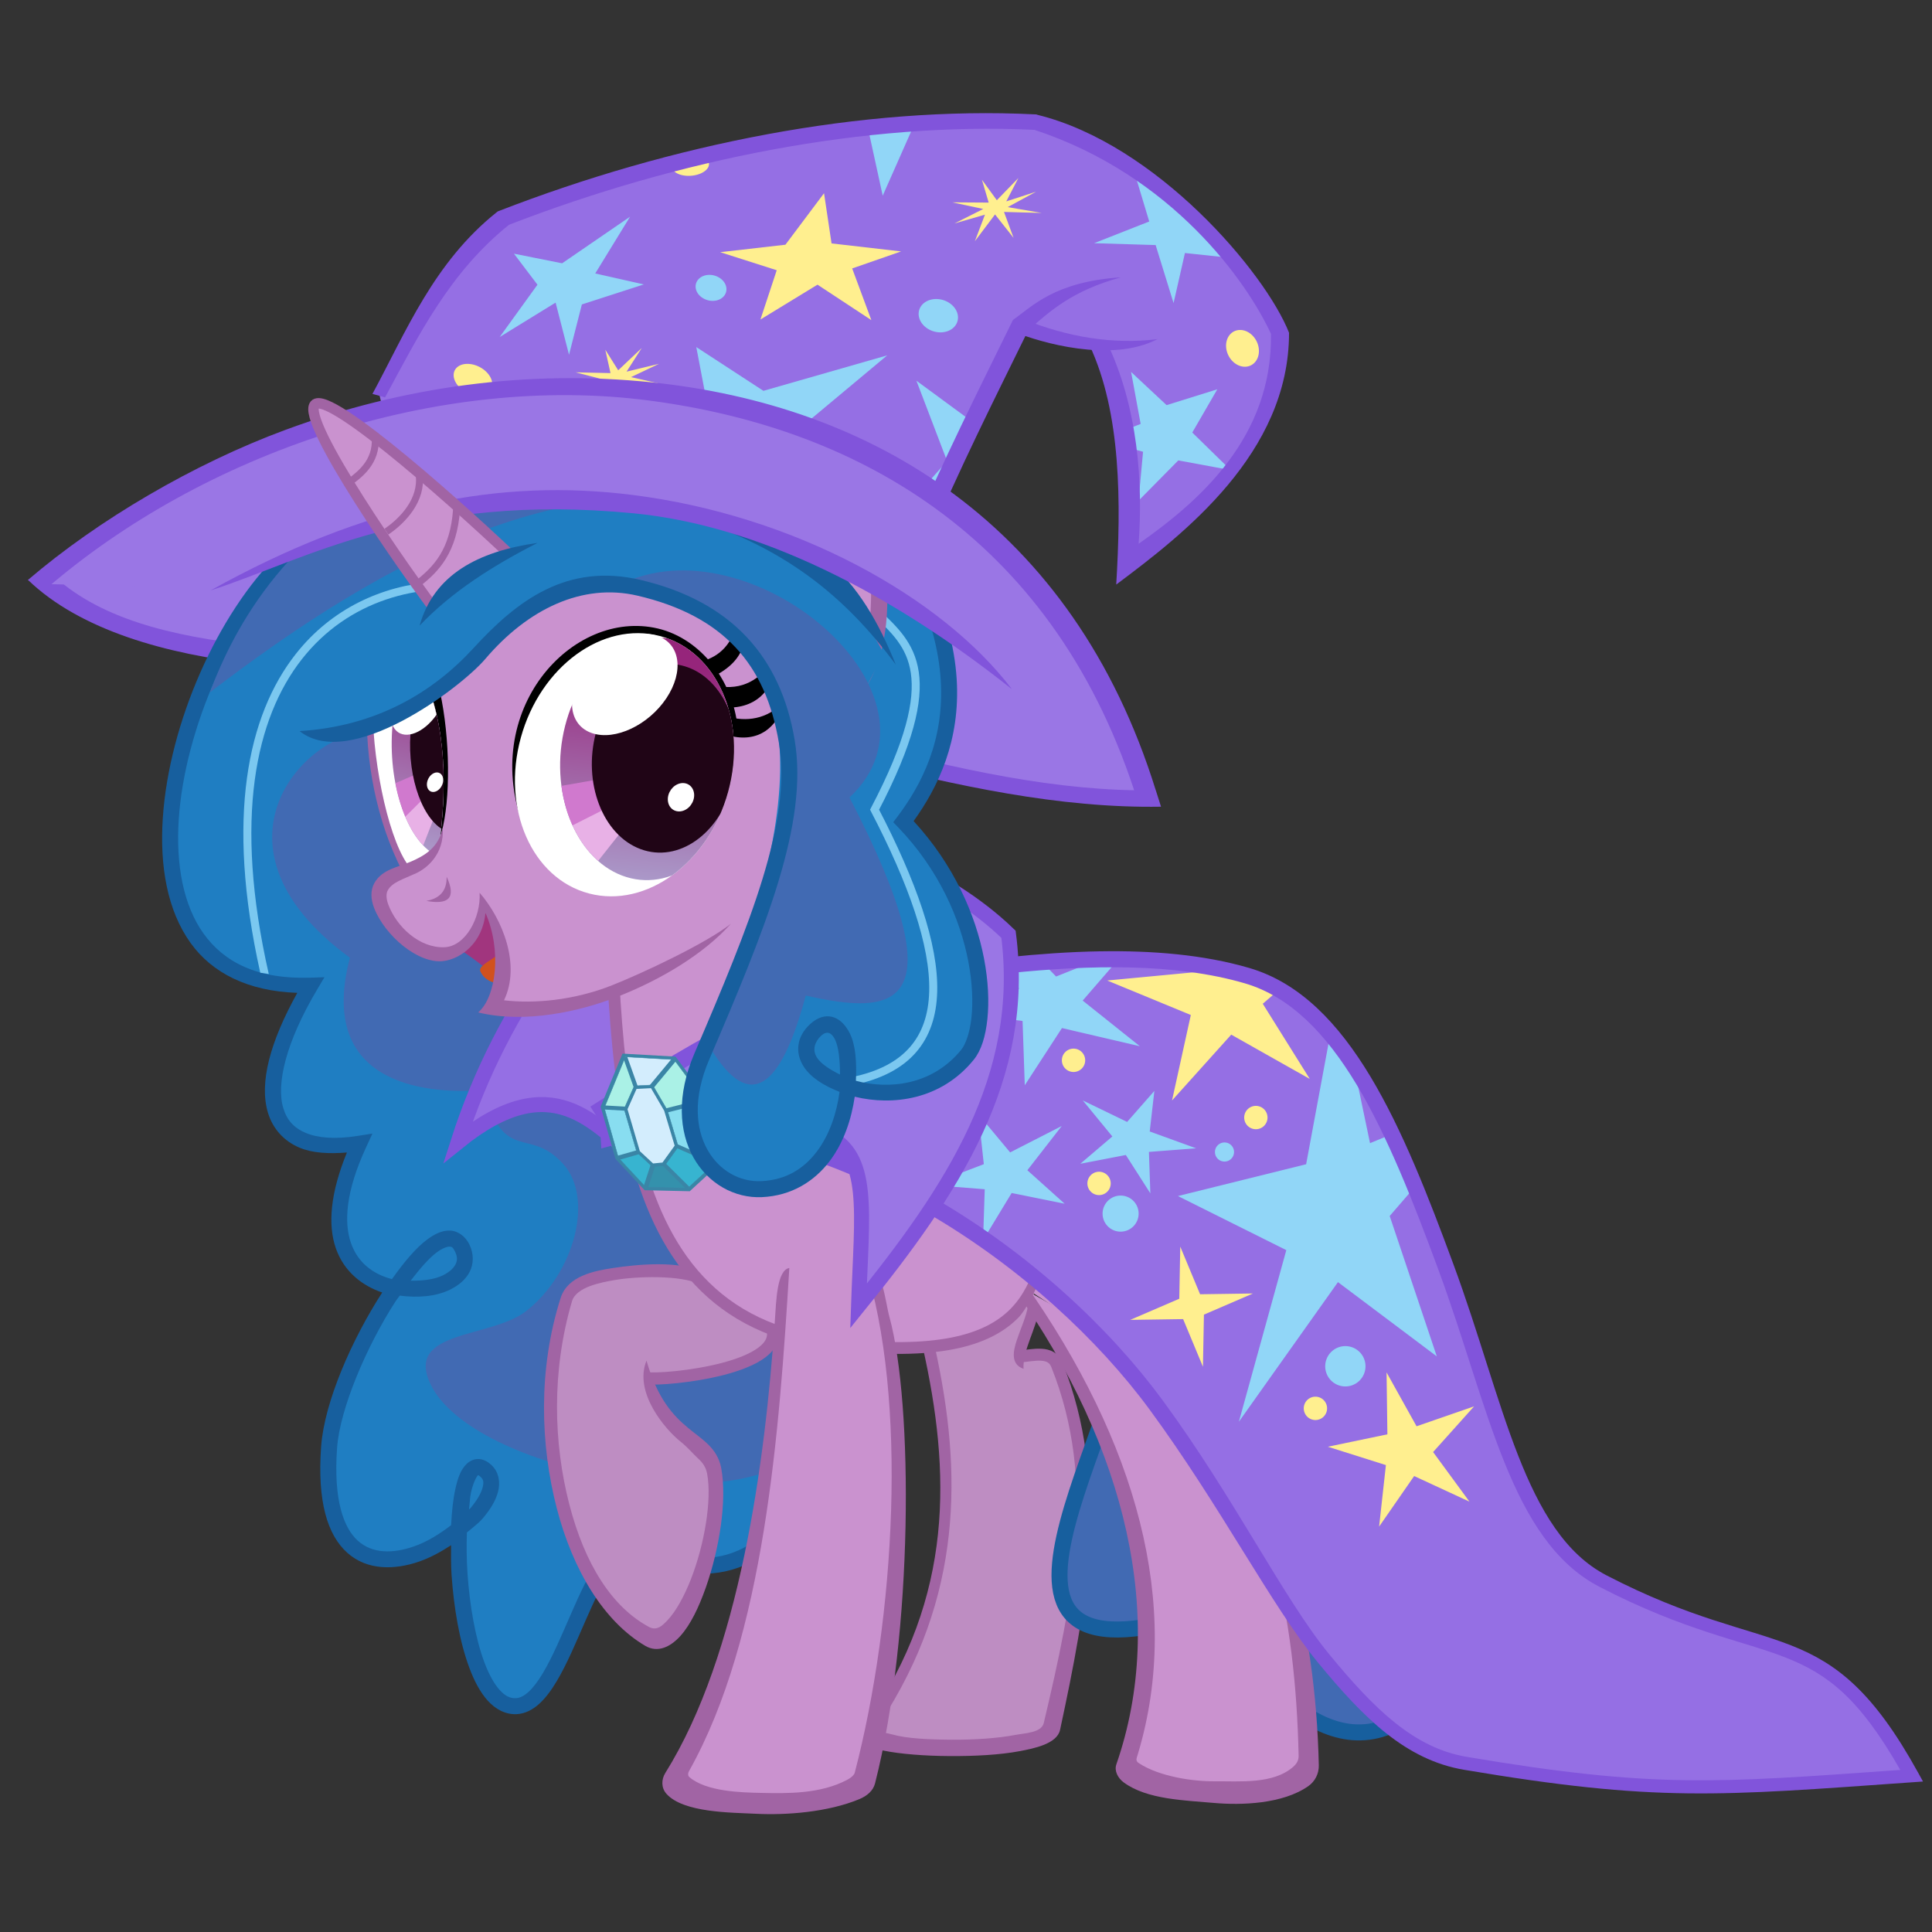 <svg width="211.67mm" height="211.67mm" version="1.1" viewBox="0 0 211.67 211.67" xml:space="preserve" xmlns="http://www.w3.org/2000/svg" xmlns:xlink="http://www.w3.org/1999/xlink"><rect x="0" y="0" width="211.67" height="211.67" fill="#333333" stroke="none"/><defs><linearGradient id="linearGradient21900"><stop style="stop-color:#96257b" offset="0"/><stop style="stop-color:#ab9ccb" offset="1"/></linearGradient><clipPath id="clipPath6247-9-8-4-2"><path d="m70.793 189.78c6.494 107.46 77.801 193.45 159.27 192.06 81.469-1.387 142.25-89.624 135.76-197.08-6.494-107.46-77.802-193.45-159.27-192.06-81.469 1.387-142.25 89.624-135.76 197.08z" style="fill:#fff"/></clipPath><clipPath id="clipPath1410"><path d="m-185.06-76.37c3.281-0.752 5.884-2.859 8.572-4.794 2.048-15.503 2.335-34.415-4.521-49.927-4.84-10.95-13.167-6.466-13.299 7.59-0.459 15.684 3.747 38.612 9.248 47.131z" style="fill:#fff"/></clipPath><linearGradient id="linearGradient507" x1="592.65" x2="553.19" y1="35.133" y2="390.64" gradientTransform="matrix(1.003 -.076 -.029 .889 -385.85 45.317)" gradientUnits="userSpaceOnUse" xlink:href="#linearGradient21900"/><linearGradient id="linearGradient21902" x1="212.95" x2="144.77" y1="52.373" y2="349.51" gradientUnits="userSpaceOnUse" xlink:href="#linearGradient21900"/></defs><g transform="matrix(.663 0 0 .663 156.53 -165.37)"><g transform="matrix(-.355 .136 .136 .355 320.79 253.34)"><path d="m1022.1-32.281 16.428-46.071 22.857-21.786 32.143-52.5 36.786-37.5 40-32.857 28.929-14.643 51.786-18.571 56.072-8.929 70.714-12.5 58.929-13.929-16.071 25.714-33.571 25-52.143 26.786-75 34.286-50.714 29.286-67.143 48.571-52.143 37.143z" style="fill:#9a76e5"/><path d="m1432.8-293.25c-12.045 25.755-38.634 44.315-71.875 61.375s-72.863 32.539-110 52.875c-84.24 46.13-152.35 116.5-232.95 145.87l0.435 7.469c83.081-30.27 153.56-100.97 236.36-146.31 36.532-20.005 76.03-35.443 109.81-52.781 33.783-17.338 65.15-40.657 78.468-69.134z" style="color:#000000;fill:#8154db;text-decoration-line:none;text-indent:0;text-transform:none"/></g><path d="m-101.47 320.85c-13.966-12.941-58.391-7.707-87.655 21.05-19.525 19.187-31.899 71.534 4.276 70.409-10.449 17.592-7.462 28.586 8.058 26.131-13.985 30.194 21.826 27.06 17.077 17.222-4.049-8.386-20.992 19.04-21.998 32.903-2.577 35.498 32.555 10.223 25.965 3.964-7.151-6.792-6.253 39.347 4.951 38.838 8.388-0.381 12.019-30.011 20.61-25.841 55.18 26.784 38.914-158.18 38.914-158.18" style="-inkscape-stroke:none;color:#000000;fill:#1f7ec2;stroke-dashoffset:2.5;stroke-miterlimit:20;stroke-width:2.646"/><path d="m-127.68 312.9c-3.874 0.194-7.948 0.709-12.137 1.543-16.754 3.334-35.392 11.931-50.234 26.516-10.092 9.917-18.103 27.945-19.141 43.678-0.519 7.866 0.715 15.211 4.594 20.617 3.556 4.958 9.478 7.975 17.635 8.24-4.496 8.086-6.326 14.855-4.861 19.779 0.79 2.654 2.629 4.722 5.25 5.816 2.103 0.878 4.792 1.031 7.809 0.787-2.753 6.714-3.173 11.955-1.836 15.812 1.35 3.895 4.381 6.212 7.67 7.324-0.01 0.016-0.021 0.027-0.031 0.043-4.965 7.692-9.529 18.013-10.066 25.416-0.659 9.08 1.046 14.624 4.334 17.559 3.288 2.935 7.827 2.851 11.908 1.428 1.842-0.643 3.593-1.614 5.232-2.684 3e-3 1.62-0.036 3.201 0.082 4.91 0.372 5.403 1.313 10.995 2.934 15.338 0.81 2.171 1.783 4.04 3.039 5.432 1.256 1.392 2.912 2.321 4.766 2.236 1.435-0.065 2.706-0.76 3.773-1.734 1.067-0.974 1.987-2.245 2.853-3.693 1.732-2.897 3.245-6.539 4.754-9.992s3.032-6.723 4.555-8.715c0.761-0.996 1.512-1.645 2.139-1.92s1.118-0.297 1.898 0.082c7.155 3.473 13.474 3.573 18.697 0.879 5.223-2.694 9.253-7.992 12.441-14.934 6.376-13.883 9.488-34.576 10.908-56.096 2.841-43.039-1.238-89.338-1.238-89.338l-2.637 0.232s4.056 46.184 1.234 88.932c-1.411 21.374-4.579 41.9-10.672 55.166-3.046 6.633-6.801 11.391-11.25 13.686-4.449 2.295-9.69 2.315-16.33-0.908-1.367-0.664-2.869-0.671-4.117-0.123-1.249 0.548-2.258 1.535-3.176 2.736-1.836 2.403-3.356 5.781-4.877 9.262-1.521 3.48-3.026 7.058-4.602 9.693-0.788 1.318-1.595 2.393-2.365 3.096-0.77 0.703-1.449 1.017-2.111 1.047-0.947 0.043-1.77-0.36-2.68-1.367-0.909-1.007-1.788-2.606-2.525-4.582-1.475-3.953-2.414-9.377-2.773-14.596-0.164-2.382-0.174-4.687-0.105-6.834 0.874-0.753 1.863-1.457 2.557-2.26 1.25-1.448 2.181-2.935 2.586-4.455s0.161-3.245-1.037-4.383c-0.58-0.551-1.246-0.962-2.037-1.035-0.791-0.073-1.574 0.285-2.09 0.779-1.032 0.988-1.496 2.409-1.895 4.203-0.369 1.664-0.578 3.727-0.691 5.938-1.864 1.436-3.922 2.74-6.111 3.504-3.556 1.24-6.906 1.21-9.275-0.904-2.369-2.115-4.086-6.723-3.457-15.393 0.469-6.459 4.88-16.784 9.65-24.174 0.234-0.363 0.467-0.616 0.703-0.965 2.983 0.393 5.968 0.16 8.273-0.965 1.415-0.69 2.611-1.654 3.285-2.967 0.674-1.313 0.698-2.969-0.043-4.504-0.646-1.338-1.881-2.268-3.217-2.309-1.336-0.04-2.55 0.576-3.764 1.475-1.896 1.403-3.863 3.794-5.818 6.537-0.017-5e-3 -0.035 7e-4 -0.053-4e-3 -2.986-0.795-5.567-2.615-6.729-5.967-1.162-3.352-0.896-8.461 2.514-15.822l1.041-2.25-2.449 0.387c-3.723 0.589-6.581 0.338-8.559-0.488s-3.143-2.144-3.734-4.131c-1.182-3.973 0.446-10.885 5.58-19.529l1.23-2.074-2.41 0.076c-8.727 0.271-14.193-2.586-17.559-7.277s-4.599-11.424-4.106-18.902c0.987-14.957 8.924-32.695 18.357-41.965 14.422-14.172 32.628-22.57 48.895-25.807 16.267-3.237 30.529-1.151 36.934 4.783l1.799-1.939c-5.671-5.255-15.489-7.564-27.111-6.982zm-34.139 142.53c0.37 0.011 0.55 0.056 0.916 0.814 0.446 0.924 0.391 1.521 0.07 2.144-0.32 0.623-1.036 1.282-2.092 1.797-1.383 0.675-3.311 0.904-5.307 0.871 1.548-2.011 3.054-3.747 4.301-4.67 0.96-0.71 1.742-0.968 2.111-0.957zm4.705 37.746c-0.024-2e-3 0.143 0.022 0.457 0.32 0.45 0.427 0.548 0.862 0.303 1.783-0.245 0.921-0.957 2.159-2.033 3.406-0.053 0.061-0.148 0.116-0.203 0.178 0.11-0.919 0.154-2.034 0.316-2.766 0.348-1.568 0.899-2.632 1.143-2.865 0.122-0.116 0.042-0.054 0.018-0.057z" style="-inkscape-stroke:none;color:#000000;fill:#175f9e;stroke-dashoffset:2.5;stroke-miterlimit:20"/><path d="m-173.34 370.36c-10.838-1.761-31.167 18.138-4.934 37.332-5.776 21.976 14.357 22.482 22.037 21.873 3.536 12.426 7.591 5.857 13.276 12.285 5.062 5.724 1.738 18.01-6.156 24.207-5.855 4.597-20.196 3.079-15.808 12.156 7.006 14.492 51.576 22.57 61.314 10.555l-2.631-111.01z" style="fill:#416ab3"/><path d="m-130.58 441c-7.236-5.628-14.092-15.579-29.811-2.874 7.46-23.347 21.694-40.519 33.309-49.034l18.925-0.315c-13.126 14.325-19.571 32.294-22.424 52.223z" style="fill:#956fe4;stroke-width:2.482;stroke:#8154db"/><path d="m-67.668 473.59c2.398-0.201 5.245-1.055 6.222 1.377 7.771 19.346 3.871 39.755-0.442 60.118-1.063 5.017-34.55 4.332-31.586 0.274 15.521-21.244 15.467-42.855 10.824-63.579l18.267-12.342" style="-inkscape-stroke:none;color:#000000;fill:#be8dc2;stroke-width:1.978"/><path d="m-64.938 458.62-18.824 12.719 0.146 0.66c4.61 20.583 5.211 41.199-9.263 62.052-2.485 3.581-0.715 3.945 2.741 4.653 2.85 0.583 6.826 0.886 10.939 0.912 4.113 0.026 8.352-0.188 11.682-0.826 2.274-0.436 6.101-1.192 6.596-3.498 4.37-20.365 8.296-41.018 0.393-60.693-0.314-0.781-0.84-1.388-1.465-1.754-0.625-0.366-1.31-0.501-1.975-0.539-1.33-0.077-2.668 0.207-3.783 0.301l0.164 1.971c1.283-0.108 2.569-0.351 3.506-0.297 0.469 0.027 0.829 0.12 1.088 0.271 0.258 0.151 0.454 0.35 0.629 0.785 7.638 19.016 3.522 38.631-1.248 58.818-0.384 1.624-3.146 1.669-4.665 1.961-2.932 0.564-6.801 0.82-10.547 0.795-3.746-0.025-7.425-0.182-9.834-0.871-1.939-0.555-3.195-0.121-2.075-1.819 13.807-20.937 13.632-41.64 9.177-61.985l17.725-11.977z" style="-inkscape-stroke:none;color:#000000;fill:#a164a4"/><path d="m-66.224 465.24 1.929 0.189c-0.599 3.796-2.82 7.073-2.662 10.197-2.172-0.76-1.71-2.94-1.113-4.732 0.678-2.033 1.569-3.904 1.845-5.654z" style="color:#000000;fill:#a164a4;text-decoration-line:none;text-indent:0;text-transform:none"/><g transform="matrix(1 0 0 1.033 0 -13.833)"><path d="m-122.5 458.73c-6.259-1.366-18.676-0.433-20.007 4.019-6.845 22.893 0.587 47.089 13.513 54.535 6.258 3.605 12.962-17.762 11.126-27.403-1.055-5.536-8.394-4.138-11.182-14.626 6.181 0.464 20.75-2.63 21.018-8.03z" style="fill:#be8dc2"/><path d="m-108.68 466.94c3.077 6.844-17.588 8.793-20.517 8.38" style="fill:none;stroke-width:1.946;stroke:#a164a4"/><path d="m-134.84 457.7c4.01-0.589 11.122-1.264 14.816 0.692l-0.415 1.905c-3.097-1.485-10.396-1.306-14.121-0.671-2.167 0.369-6.315 1.082-7.017 3.396-3.413 11.25-3.026 22.754-0.456 32.418 2.571 9.664 7.087 16.509 13.198 19.678 1.331 0.691 2.288-0.303 3.072-1.107 1.352-1.388 2.722-3.767 3.842-6.538 2.24-5.542 3.485-12.709 2.684-16.847-0.209-1.081-0.714-1.769-1.526-2.488-0.811-0.719-1.658-1.74-2.904-2.698-2.413-1.856-7.757-7.807-5.594-12.929 1.832 6.164 4.455 8.814 6.856 10.747 1.2 0.967 2.369 1.738 3.367 2.693 0.999 0.956 1.819 2.147 2.124 3.746 0.984 5.164-0.291 12.946-2.572 19.185-1.141 3.119-2.499 5.856-4.15 7.642-1.646 1.78-3.761 2.791-5.847 1.6-6.803-3.885-11.959-12.048-14.625-22.067-2.665-10.019-3.131-22.059 0.663-33.589 1.155-3.51 5.564-4.321 8.601-4.767z" style="color:#000000;fill:#a164a4;text-decoration-line:none;text-indent:0;text-transform:none"/></g><path d="m-49.074 464.22c0.322 20.2-34.459 67.339 13.257 51.167 10.722 16.966 25.02 29.906 38.84 10.931l-17.211-69.54z" style="fill:#416ab3;stroke-dashoffset:2.5;stroke-miterlimit:20;stroke-width:2.646;stroke:#175f9e"/><path d="m-44.551 475.08c2.315-0.547 6.053 0.04 6.704 1.099 12.358 20.114 18.179 41.325 18.711 64.923 0.192 8.522-33.351 5.374-31.563 0.239 8.529-24.487 1.617-53.07-16.81-79.247" style="fill:#ca92cf"/><path d="m-66.726 461.53c18.341 26.055 26.08 53.077 18.673 77.727-0.244 0.811-0.451 1.13 0.168 1.536 3.436 2.252 9.05 3.023 12.473 2.99 4.19-0.039 9.671 0.525 12.999-2.373 0.672-0.585 0.931-1.15 0.915-1.875-0.512-23.442-4.966-43.109-17.165-62.834-0.901-1.456-4.114-0.954-5.638-0.634l-0.498-1.959c2.227-0.257 6.398-0.662 7.769 1.561 12.487 20.25 18.333 41.7 18.868 65.455 0.032 1.405-0.628 2.682-1.731 3.457-4.227 2.968-11.068 3.185-15.628 2.776-4.722-0.424-11.034-0.543-14.882-3.389-0.963-0.712-1.59-1.907-1.213-2.99 8.377-24.11 1.62-52.319-16.67-78.302l1.562-1.147z" style="color:#000000;fill:#a164a4;text-decoration-line:none;text-indent:0;text-transform:none"/><path d="m-136.05 380.7c2.346 40.121-1.991 86.283 37.93 90.822 33.507 3.81 33.497-9.682 36.314-23.073l-33.689-22.523-1.657-17.831z" style="fill:#ca92cf"/><path d="m-95.74 426.78c12.42-0.595 22.422-19.807 44.779-1.915 8.212 6.572 11.718 30.469 6.619 47.165-0.7 2.291-0.104 3.511 0.529 5.267l-21.813-14.368z" style="fill:#ca92cf"/><path d="m-50.364 424.07c4.52 3.578 7.436 11.408 8.703 20.436 1.267 9.027 0.863 19.303-1.75 27.857-0.625 2.045-0.217 4.033 0.435 5.841-2.726-0.573-2.789-4.882-2.298-6.506 2.465-8.149 2.276-18.046 1.049-26.784-1.227-8.738-4.257-16.162-7.968-19.132-10.99-8.795-17.907-8.509-24.545-5.949-6.637 2.56-12.275 7.63-18.957 7.95l-0.091-2.006c5.738-0.275 11.322-5.079 18.369-7.83 11.718-4.574 20.695 1.09 27.052 6.122z" style="color:#000000;fill:#a164a4;text-decoration-line:none;text-indent:0;text-transform:none"/><path d="m-135.08 380.65c1.176 20.117 0.696 41.658 4.846 58.58 2.075 8.461 5.294 15.742 10.381 21.167 5.087 5.426 12.047 9.049 21.841 10.163 16.626 1.89 24.63-0.538 28.867-4.805 4.237-4.268 5.21-10.906 6.387-17.503 2.242 6.293-2.989 16.813-5.008 18.876-4.804 4.907-13.587 7.287-30.469 5.368-10.166-1.156-17.637-5.006-23.038-10.766-5.401-5.76-8.728-13.377-10.852-22.039-4.249-17.324-3.732-38.926-4.902-58.93z" style="color:#000000;fill:#a164a4;text-decoration-line:none;text-indent:0;text-transform:none"/><path d="m-165.07 403.29c4.763 2.632 12.662 7.907 14.76 12.088l7.729-16.281-13.609-6.537z" style="fill:#a1357e"/><path d="m-152.2 405.22c0 1.901-5.059 3.447-4.523 4.687 0.947 2.188 3.568 2.371 6.825 2.138-0.767-2.275 3.295-5.033-2.302-6.825z" style="fill:#d1511d"/><path d="m-120.76 329.12-50.498 20.378c-4.17 10.522-5.488 27.458 3.147 43.414-2.104 0.892-4.129 1.539-5.096 3.245-1.957 3.451 4.739 11.421 10.632 10.843 2.397-0.235 6.505-3.293 6.567-6.959 3.566 4.432 4.041 13.424 0.929 16.055 10.71 2.643 30.538-4.335 38.854-13.679l12.613-4.419 8.27-40.508z" style="fill:#ca92cf"/><path d="m-165.93 341.88c-10.666 11.71-10.917 34.941-2.839 50.855" style="fill:none;stroke-width:2.103;stroke:#a164a4"/><path d="m-172.93 363.76c-3.583 2.646-5.899 1.324-7.79-1.193 3.789 1.639 5.449 0.584 7.121-0.455z"/><path d="m-163.78 388.81-8.825-25.319-2.572-0.243c0.172-3.334-0.039-7.969 3.569-9.501 9.147-3.884 11.645 26.791 7.829 35.062z"/><path d="m-173.46 361.51c-4.019 1.579-6.024-0.336-7.38-3.291 3.383 2.626 5.211 2.06 7.048 1.512z"/><path d="m-172.94 359.35c-4.222 0.574-5.865-1.775-6.692-4.984 2.876 3.374 4.77 3.261 6.67 3.168z"/><g transform="matrix(.613 0 0 .579 -55.379 436.37)" clip-path="url(#clipPath1410)"><path d="m-185.06-76.37c3.281-0.752 5.884-2.859 8.572-4.794 2.048-15.503 2.335-34.415-4.521-49.927-4.84-10.95-13.167-6.466-13.299 7.59-0.459 15.684 3.747 38.612 9.248 47.131z" style="fill:#fff"/><g transform="matrix(-.125 -.039 -.015 .178 -147.99 -132.74)"><path d="m308.38 170.72c-3.011 91.767-56.937 170.07-120.45 174.89-63.509 4.821-112.55-65.663-109.54-157.43 3.011-91.767 56.937-170.07 120.45-174.89 63.509-4.821 112.55 65.663 109.54 157.43z" style="fill:url(#linearGradient507)"/><path d="m191.31 211.18 78.008 81.652c-13.56 19.089-29.88 34.022-47.842 43.1-10.599-29.555-36.423-101.12-39.504-105.06z" style="fill:#e8b1e6"/><path d="m197.04 198.35 94.616 53.177c-7.178 17.908-16.387 34.09-27.116 47.779l-82.008-86.493z" style="fill:#d079ce"/><path d="m269.23 167.43c-1.885 71.595-44.038 132.38-94.151 135.76-50.113 3.384-89.21-51.913-87.325-123.51 1.885-71.596 44.038-132.38 94.151-135.76 50.113-3.384 89.21 51.913 87.325 123.51z" style="fill:#200516"/><path d="m296.56 91.255c-23.116-33.421-59.341-52.681-80.91-43.018-21.569 9.663-20.314 44.589 2.802 78.01 23.116 33.421 59.341 52.681 80.91 43.018 21.569-9.663 20.314-44.589-2.802-78.01z" style="fill:#fff"/><path d="m215.93 220.27c-8.331-6.609-18.426-6.847-22.548-0.532-4.122 6.315-0.71 16.792 7.621 23.4 8.331 6.609 18.426 6.846 22.548 0.532 4.122-6.315 0.71-16.792-7.621-23.4z" style="fill:#fff"/></g></g><path d="m-162.93 386.21c-0.696 3.365-3.101 4.65-5.245 5.59-2.144 0.94-4.756 1.258-6.046 3.535-0.702 1.238-0.594 2.721-0.06 4.108 1.785 4.636 7.34 9.306 11.456 8.798 2.857-0.352 6.502-2.958 6.949-7.97 2.744 6.215 1.764 13.937-1.199 16.46 7.752 1.886 16.789-0.168 22.877-2.539 7.512-2.926 14.546-7.247 18.878-12.114-4.05 3.232-14.683 8.203-19.58 10.146-6.43 2.552-12.994 3.082-17.906 2.5 2.806-5.844-0.231-13.405-4.035-17.772 0.246 4.099-2.342 8.887-5.83 9.007-4.13 0.142-7.892-3.399-9.258-7.059-0.39-1.046-0.358-1.867-0.082-2.355 0.753-1.327 2.389-1.764 4.684-2.817 1.696-0.779 4.678-3.096 4.398-7.517z" style="color:#000000;fill:#a164a4;text-decoration-line:none;text-indent:0;text-transform:none"/><path d="m-165.64 398.3c2.116-0.387 3.397-1.563 3.354-3.992 1.683 3.612 0.199 4.645-3.354 3.992z" style="fill:#a164a4"/><g transform="matrix(.184 .035 -.026 .176 -1901.1 -1477.2)"><path d="m10715 8457.9c-55.409-100.14 13.271-209.94 90.845-206.27 38.991 1.843 74.356 35.556 83.461 81.4z"/><path d="m10882 8337.1c26.344 1.686 41.298-15.689 44.254-41.919-11.104 18.058-27.204 25.83-46.061 25.028z"/><path d="m10878 8311.5-9.214-17.818c21.895-1.665 35.271-16.267 43.927-38.038 4.132 29.082-8.939 50.618-34.713 55.855z"/><path d="m10861 8285.4c25.422-20.006 26.292-41.894 14.16-63.437-0.473 32.46-13.307 44.594-25.633 51.455z"/><g transform="matrix(-.638 -.035 -.035 .638 10940 8270)" clip-path="url(#clipPath6247-9-8-4-2)"><path d="m70.793 189.78c6.494 107.46 77.801 193.45 159.27 192.06 81.469-1.387 142.25-89.624 135.76-197.08-6.494-107.46-77.802-193.45-159.27-192.06-81.469 1.387-142.25 89.624-135.76 197.08z" style="fill:#fff"/><g transform="matrix(1.104 -.066 .082 1.054 -45.123 -6.853)"><path d="m308.38 170.72c-3.011 91.767-56.937 170.07-120.45 174.89-63.509 4.821-112.55-65.663-109.54-157.43 3.011-91.767 56.937-170.07 120.45-174.89 63.509-4.821 112.55 65.663 109.54 157.43z" style="fill:url(#linearGradient21902)"/><path d="m191.31 211.18 78.008 81.652c-13.56 19.089-29.88 34.022-47.842 43.1-10.599-29.555-36.423-101.12-39.504-105.06z" style="fill:#e8b1e6"/><path d="m197.04 198.35 94.616 53.177c-7.178 17.908-16.387 34.09-27.116 47.779l-82.008-86.493z" style="fill:#d079ce"/><path d="m269.23 167.43c-1.885 71.595-44.038 132.38-94.151 135.76-50.113 3.384-89.21-51.913-87.325-123.51 1.885-71.596 44.038-132.38 94.151-135.76 50.113-3.384 89.21 51.913 87.325 123.51z" style="fill:#200516"/><path d="m306.14 90.765c-11.963-42.755-46.026-76.809-76.081-76.062-30.055 0.747-44.721 36.012-32.758 78.767 11.963 42.755 46.025 76.809 76.081 76.062 30.055-0.747 44.721-36.012 32.758-78.767z" style="fill:#fff"/><path d="m153.63 202.47c-7.311-6.9-17.09-5.38-21.843 3.395-4.753 8.775-2.679 21.482 4.632 28.381 7.311 6.9 17.09 5.38 21.843-3.395 4.753-8.775 2.679-21.482-4.632-28.381z" style="fill:#fff"/></g></g></g><path d="m-106.63 459c-0.943 26.407-4.777 61.638-18.702 83.905-4.296 6.869 31.437 6.785 32.9 1.035 7.334-28.82 6.968-64.748 0.11-86.257" style="fill:#ca92cf"/><path d="m-89.108 467.08c3.924 14.335 3.943 52.185-2.384 77.045-0.313 1.228-1.324 2.076-2.588 2.603-5.223 2.177-12.116 2.671-17.047 2.425-4.246-0.212-12.03-0.171-14.831-3.294-0.88-0.982-0.87-2.366-0.186-3.462 12.25-19.611 16.504-51.285 18.094-74.71 0.228-3.355 0.346-8.373 2.393-8.729-1.651 27.132-4.092 60.885-16.564 83.123-0.232 0.413-0.196 0.8 0.047 1.009 2.833 2.43 8.678 2.542 11.865 2.611 4.414 0.095 9.761 0.182 14.189-2.15 0.864-0.455 1.208-0.934 1.261-1.136 6.653-25.486 8.853-61.882 1.603-84.363 3.118 0.833 3.374 6.203 4.148 9.029z" style="color:#000000;fill:#a164a4;text-decoration-line:none;text-indent:0;text-transform:none"/><g transform="matrix(-.124 0 0 .124 760.49 33.305)"><path d="m7212.9 3241.1c-295.37-20.509-578.68 186.26-716.6 373.96-190.45 259.2-264.42 452.81-412.4 477.75-256.01 43.134-336.26 34.757-594.63 16.497 133.73-230.66 221.43-145.55 411.37-259.36 206.58-123.78 209.93-735.97 474.35-806.84 192.2-51.514 461.91 12 583.91 20" style="-inkscape-stroke:none;color:#000000;fill:#956fe4;stroke-width:21.321"/><g transform="translate(4.7165e-5 -1.5536e-5)"><path transform="matrix(.458 .152 0 .598 3661.7 385.69)" d="m6305.8 2810.9c24.121-6.113 48.25-11.895 72.458-17.494l101.8 5.287 32.909-34.308c29.283-5.793 58.753-11.963 87.6-17.18l-12.426 52.096 222.68-8.529-233.23 82.208-6.422 144.88-108.19-99.955-226.65 98.076 166.38-143.99zm-625.46 311.61 72.158 279.47 372.96-23.949-315.28 200.69 138.02 347.31-288.29-237.83-287.65 238.6 137.1-347.68-74.357-47.051c20.278-45.782 41.46-90.55 63.793-134.01l67.78 4.17 50.822-199.01c20.209-27.888 40.565-55.588 62.93-80.716zm513.75 3.781 79.262 48.995 128.97-80.622-85.983 102.09 93.196 37.153-132.41 14.102-71.368 103.59 4.151-93.375-137.3 26.86 134.98-71.808zm511.97-77.888-15.714 115 157.22 6.23-159.92 50.376 4.696 108.92c-0.573 0.449-1.144 0.898-1.717 1.348l-81.278-81.996-154.23 63.072 108.56-102.21-100.15-73.154 150.21 20.701zm-716.03 244.65a19.988 29.56 62.22 0 1 27.759 14.242 19.988 29.56 62.22 0 1-27.759 28.322 19.988 29.56 62.22 0 1-27.768-14.233 19.988 29.56 62.22 0 1 27.768-28.332zm302.3 41.53a37.755 55.836 62.22 0 1 52.438 26.891 37.755 55.836 62.22 0 1-52.438 53.503 37.755 55.836 62.22 0 1-52.438-26.891 37.755 55.836 62.22 0 1 52.438-53.503zm-653.97 501.71a42.196 62.405 62.22 0 1 58.615 30.059 42.196 62.405 62.22 0 1-58.615 59.798 42.196 62.405 62.22 0 1-58.606-30.054 42.196 62.405 62.22 0 1 58.606-59.803z" style="fill:#91d6f7"/><path transform="matrix(.209 .058 -.057 .213 5179.7 2596.1)" d="m6133.9 369.67 12.018 32.494 548.66-96.062-441.4 336.02 247.27 467.41-455.95-287.74-395.84 384.95 159.62-513.86-125.98-58.776c50.49-47.551 105.3-90.223 166.57-125.56 89.261-51.47 185.29-97.081 285.02-138.88zm868.93 278.74a70.482 71.713 74.788 0 1 87.703 49.201 70.482 71.713 74.788 0 1-50.712 86.837 70.482 71.713 74.788 0 1-87.684-49.206 70.482 71.713 74.788 0 1 50.694-86.832zm-991.25 628.1a70.482 71.713 74.788 0 1 87.684 49.206 70.482 71.713 74.788 0 1-50.699 86.814 70.482 71.713 74.788 0 1-87.698-49.183 70.482 71.713 74.788 0 1 50.712-86.837zm1035.3 130.17a70.482 71.713 74.788 0 1 87.702 49.201 70.482 71.713 74.788 0 1-50.712 86.837 70.482 71.713 74.788 0 1-87.702-49.201 70.482 71.713 74.788 0 1 50.712-86.837zm-363.15 567.38 88.631 301.96 324.66 43.857-315.11 80.951-41.965 309.53-88.631-301.96-324.67-43.875 315.14-80.938zm-1024.7 1066.1 93.442 361.87 372.95-23.942-315.28 200.68 138.05 347.32-288.3-237.83-287.67 238.59 137.11-347.68-315.81-199.85 373.03 22.962zm460.92 26.302a70.482 71.713 74.788 0 1 87.703 49.201 70.482 71.713 74.788 0 1-50.717 86.819 70.482 71.713 74.788 0 1-87.698-49.183 70.482 71.713 74.788 0 1 50.712-86.837z" style="fill:#ffef8f"/></g><path d="m6570.7 3010.7c-68.983-1.138-137.46 4.3-198.65 22.209-67.611 19.788-118.89 73.946-161.5 144.86-42.609 70.914-77.008 159.19-110.6 250.27-67.174 182.15-94.092 357.35-204.05 414.34-112.33 58.224-184.26 69.123-245.62 93.168-61.358 24.045-110.18 62.048-169.6 169.88l-6.411 11.634 14.294 1.011c258.29 18.255 340.56 26.614 597.14-16.617 78.019-13.145 133.9-68.791 195.14-143.23 61.25-74.435 129.54-208.14 224.09-336.82 136-185.09 417.3-389.77 707.27-369.64l1.478-21.27c-300.78-20.885-586.1 187.98-725.93 378.28-95.905 130.52-161.75 265.3-222.37 338.97-60.622 73.673-113.23 124.7-183.2 136.48-250.25 42.164-331.47 34.884-577.65 17.398 55.096-96.629 97.458-128.09 153.41-150.02 58.168-22.795 133.03-34.684 247.54-94.039 118.87-61.614 147.48-240.52 214.47-422.17 33.496-90.826 67.682-178.12 108.87-246.66 41.185-68.544 88.91-117.73 149.21-135.38 93.067-27.238 207.46-24.515 313.73-13.588 106.27 10.927 204.03 29.899 266.48 33.994l1.397-21.275c-59.549-3.905-158.26-22.881-265.7-33.928-40.288-4.142-81.86-7.192-123.25-7.875z" style="-inkscape-stroke:none;color:#000000;fill:#8154db"/></g><path d="m-97.283 412.47c-14.851 5.199-25.631 11.21-38.644 19.865l0.339 5.26c15.917-4.527 31.788-2.615 36.007-0.618 7.41 3.506 5.902 12.27 5.36 28.249 15.581-19.217 27.817-37.747 24.782-61.41-10.944-10.57-26.08-15.117-37.003-20.583" style="fill:#9a76e5;stroke-width:2.482;stroke:#8154db"/><g transform="matrix(-.124 -5.9248e-6 -5.9248e-6 .124 759.46 34.44)"><path d="m6872 3037.4 2 148 249 23 15-53-116-65z" style="fill:#9a76e5"/><path d="m6857 3035.4s6.356 2.991 22.129 8.661c10.726 3.856 45.999 15.961 79.071 28.97 19.748 7.768 47.491 20.286 83.372 40.039 34.313 18.89 68.556 40.206 102.97 62.419 33.169 21.41 62.827 41.12 80.987 52.746 2.032 1.301 2.71 1.735 2.71 1.735l13.524-21.138s-0.676-0.433-2.704-1.731c-15.375-9.843-50.995-32.33-82.192-51.288-35.224-21.405-70.6-41.927-106.05-60.132-37.546-19.283-65.386-30.939-86.146-39.105-38.817-15.269-67.206-19.778-83.674-21.156-17.044-1.426-23.998-0.019-23.998-0.019z" style="fill:#8154db"/></g><g transform="matrix(-.071 .006 .021 .068 228.77 280.62)" style="stroke:#3a85a6"><path d="m5543.7 1668.6-68.69 35.355 21.213 168.7 76.772 31.315 45.457-26.264 6.061-138.39z" style="fill:#d3edfd;stroke:#3a85a6"/><path d="m5571.2 1617.9-109.31 16.438-40.688 103.56 19.281 149.28 80 54.281 95-10.688 41.406-75-2.844-122.16zm0 70.719 38.563 51.437 1.437 106.41-25 37.156-28.937-0.344-43.938-41.812-0.719-88.906 15.719-62.5z" style="fill:#950030;stroke-width:15;stroke:#3a85a6"/><path d="m5461.9 1634.3-40.714 103.57 91.428 14.643 15.714-62.5z" style="fill:#aaf1e6;stroke:#3a85a6"/><path d="m5421.2 1737.9 19.286 149.29 72.857-45.714-0.714-88.929z" style="fill:#88ddf0;stroke:#3a85a6"/><path d="m5440.5 1887.2 80 54.286 36.786-58.214-43.929-41.786z" style="fill:#37b4d0;stroke:#3a85a6"/><path d="m5557.3 1883.3 28.929 0.357 29.286 47.143-95 10.714z" style="fill:#3491ac;stroke:#3a85a6"/><path d="m5586.2 1883.6 29.286 47.143 41.428-75-45.714-9.286z" style="fill:#37b4d0;stroke:#3a85a6"/><path d="m5656.9 1855.8-2.857-122.14-44.286 6.429 1.429 106.43z" style="fill:#88ddf0;stroke:#3a85a6"/><path d="m5653.3 1733.6-82.857-115.71v70.714l38.571 51.429z" style="fill:#aaf1e6;stroke:#3a85a6"/><path d="m5571.2 1617.9-109.29 16.429 66.429 55.714 42.857-1.429z" style="fill:#d3edfd;stroke:#3a85a6"/><path d="m5515.1 1753.3-93.928-15.357" style="fill:none;stroke-width:10;stroke:#3a85a6"/><path d="m5516.9 1839.1-76.42 48.026" style="fill:none;stroke-width:10;stroke:#3a85a6"/><path d="m5558.7 1879.5-38.214 61.964" style="fill:none;stroke-width:10;stroke:#3a85a6"/><path d="m5584 1880.6 31.429 50.179" style="fill:none;stroke-width:10;stroke:#3a85a6"/><path d="m5608.2 1846.3 48.75 9.464" style="fill:none;stroke-width:10;stroke:#3a85a6"/><path d="m5606.7 1740.8 47.321-7.143" style="fill:none;stroke-width:10;stroke:#3a85a6"/><path d="m5567.8 1693.4 3.393-75.536" style="fill:none;stroke-width:10;stroke:#3a85a6"/><path d="m5533 1694.9-71.067-60.544" style="fill:none;stroke-width:10;stroke:#3a85a6"/></g><g transform="translate(0 -4.605)"><path d="m-99.543 327c28.611 32.053 21.057 51.837 12.792 62.796 13.952 14.466 14.46 33.69 10.54 38.525-10.716 13.216-32.827 2.711-25.093-4.101 7.734-6.812 9.345 25.48-8.947 26.316-8.036 0.367-15.551-8.67-9.874-21.899 18.608-43.366 18.839-70.555-10.356-77.47-27.128-6.425-23.836 25.913-55.526 23.87l8.145-26.974z" style="-inkscape-stroke:none;color:#000000;fill:#1f7ec2;stroke-dashoffset:2.5;stroke-miterlimit:20;stroke-width:2.646"/><path d="m-91.157 355.38c5.446 5.234 11.315 10.045-0.413 32.453 12.491 24.024 14.581 41.176-3.721 44.855" style="fill:none;stroke-dashoffset:2.5;stroke-miterlimit:20;stroke-width:1.323;stroke:#7bc8f0"/><path d="m-108.05 338.78c-33.031-9.318-63.702 7.002-93.351 29.657 4.062-10.865 12.849-27.489 36.023-38.406 21.011-1.052 43.151-4.461 57.329 8.749z" style="fill:#416ab3"/><g transform="translate(-1.0625e-6 4.605)"><g transform="matrix(.244 -.024 .019 .262 -27.898 178.52)"><path d="m-414.81 586.61c10.028-37.533 48.233-110.83 61.92-98.381 77.963 70.897 49.598 156.73 11.546 204.6-11.048-47.825-39.901-79.199-73.466-106.22z" style="fill:#ca92cf"/><path d="m-358.51 656.12c23.491-33.336 22.977-69.022 11.898-105.74 2.605 35.04-2.966 70.338-11.898 105.74z" style="fill:#a164a4"/><path d="m-369.24 490.64c-23.511 27.41-48.266 56.726-45.565 96.607 10.088-36.266 31.834-66.001 52.8-89.687 6.713-7.583 10.433-1.96 15.784 3.488 31.729 32.304 37.595 70.259 35.621 105.87-2.156 38.899-10.515 63.91-30.331 86.716 40.006-22.729 40.203-69.446 41.038-85.17 2.13-40.144-6.548-86.958-47.332-123.4-7.742-6.918-16.672-0.653-22.015 5.576z" style="color:#000000;fill:#a164a4;text-decoration-line:none;text-indent:0;text-transform:none"/></g><path d="m-118.66 335.57c14.101 2.364 22.715 10.652 28.615 21.873l-7.072 13.485c-6.334-10.904-13.227-21.376-23.353-29.355z" style="fill:#1f7ec2"/><path d="m-121.78 335.08c19.952-0.251 28.18 10.461 33.714 24.175-8.543-11.497-18.479-19.321-33.714-24.175z" style="fill:#175f9e"/></g><path d="m-132.55 350.13c43.669 13.287 21.56 52.748 13.979 77.294 6.334 10.33 11.482 6.66 15.623-8.881 14.365 3.246 25.673 2.871 7.236-32.727 17.76-16.659-15.251-44.999-36.838-35.687z" style="fill:#416ab3"/><path d="m-98.557 326.12-1.973 1.762c14.177 15.882 19.26 28.566 19.891 38.512 0.631 9.945-3.149 17.279-7.168 22.607l-0.682 0.9 0.785 0.814c6.778 7.028 10.288 15.216 11.625 22.203 0.668 3.493 0.789 6.684 0.52 9.238-0.269 2.554-0.978 4.467-1.68 5.332-4.794 5.913-11.994 6.617-17.42 5.141 0.149-3.018-0.023-5.865-1.006-7.84-1.519-3.054-4.148-3.705-6.516-1.562-2.241 2.028-2.626 4.732-1.076 7.098 1.19 1.817 3.371 3.145 5.896 4.135-0.448 3.446-1.654 7.095-3.744 9.855-2.113 2.791-5.025 4.707-9.209 4.898-3.505 0.16-6.918-1.712-8.865-5.176-1.947-3.464-2.444-8.559 0.268-14.879 9.338-21.761 16.432-39.029 14.143-52.79-2.289-13.761-10.433-22.945-25.41-26.49-12.238-2.897-20.455 3.381-27.666 11.25-6.693 7.304-16.04 12.935-28.746 13.714 8.31 6.635 26.587-7.098 30.697-11.926 7.034-8.262 16.042-12.569 25.104-10.462 14.233 3.309 21.25 11.369 23.409 24.35 2.159 12.981-4.693 29.707-13.964 51.312-2.965 6.91-2.543 12.947-0.143 17.217 2.4 4.27 6.762 6.732 11.293 6.525 4.962-0.227 8.71-2.659 11.197-5.945 2.363-3.121 3.61-6.976 4.148-10.652 6.204 1.522 14.259 0.559 19.662-6.106 1.259-1.553 1.956-3.857 2.258-6.719 0.302-2.862 0.158-6.288-0.555-10.014-1.374-7.181-4.957-15.46-11.633-22.711 4.026-5.582 7.762-13.29 7.115-23.486-0.679-10.7-6.125-23.935-20.559-40.105zm0.486 99.771c0.564 1.218 0.79 3.365 0.787 5.709-1.696-0.819-3.119-1.778-3.768-2.738-0.943-1.397-0.297-2.78 0.621-3.648 1.163-1.1 1.934-0.241 2.359 0.678z" style="-inkscape-stroke:none;color:#000000;fill:#175f9e;stroke-dashoffset:2.5;stroke-miterlimit:20"/></g><path d="m-191.68 410.38c-5.847-25.738-2.159-42.296 5.469-52.021 7.672-9.78 19.4-12.763 29.818-11.162l0.201-1.309c-2.703-0.415-5.495-0.531-8.289-0.312-8.382 0.655-16.775 4.322-22.771 11.967-7.899 10.069-11.571 26.931-5.833 52.62z" style="-inkscape-stroke:none;color:#000000;fill:#7bc8f0;stroke-dashoffset:2.5;stroke-miterlimit:20"/><g transform="matrix(-.354 .06 .112 .315 572.78 291.81)"><path d="m1685.4-275.85c-4.369 39.047 8.906 82.7 21.429 112.14-32.545-18.092-84.379-44.333-103.21-101.43 2.21-28.144 18.512-89.676 74.643-125 74.058-18.563 163.21-15.696 249.29 2.857 34.699 19.061 57.443 48.991 82.143 77.143l2.5 23.929c-77.245 23.088-157.87 41.337-199.29 115.71l-63.929-82.857-33.214-37.143z" style="fill:#956fe4"/><g transform="translate(735.71)"><path d="m996.83-398.32 20.237-3.488 4.151 35.265zm-90.188 39.104 1.278 27.792 27.663 6.111-26.798 6.086 1.191 30.214-12.847-23.824-18.424 5.936 0.476-6.748 7.855-10.992-2.626-3.634 5.886-10.85 4.501 1.669zm229.12-18.112 37.193 17.353 19.694-8.796-5.491 17.317 24.828 22.719-30.012-12.337 2.257 26.931-13.528-23.822-30.41-4.712 19.667-9.498zm-26.173 35.496a6.882 6.692-180 0 1 1.647-0.195 6.882 6.692-180 0 1 6.882 6.693 6.882 6.692-180 0 1-6.882 6.692 6.882 6.692-180 0 1-6.88-6.692 6.882 6.692-180 0 1 5.234-6.498zm-96.165 30.991a8.776 8.586-180 0 1 2.1-0.249 8.776 8.586-180 0 1 8.776 8.586 8.776 8.586-180 0 1-8.776 8.585 8.776 8.586-180 0 1-8.776-8.586 8.776 8.586-180 0 1 6.676-8.336zm113.57 3.562 4.523 31.785 23.779 3.832-28.007 19.378-10.356 11.124-13.654-3.365-36.216 11.829 23.157-27.955-46-26.522 60.068 7.178zm-187.54 48.788 3.932 26.51 8.582 1.871 1.24 8.535-6.525 3.553 9.64 23.835-23.805-16.595-21.555 9.199 11.043-21.812-17.794-19.296 24.808 3.577zm95.895-13.686-0.936 42.332 24.56 18.789-19.635-2.488-22.096-33.729z" style="fill:#91d6f7"/><path d="m1098.3-402.84a8.523 5.366 0 0 1 2.816-0.301 8.523 5.366 0 0 1 8.523 5.367 8.523 5.366 0 0 1-8.523 5.366 8.523 5.366 0 0 1-8.523-5.367 8.523 5.366 0 0 1 5.708-5.065zm-139.56 38.946 12.944 9.164 3.355-11.382 0.607 11.867 15.961-3.165-12.571 5.873 14.916 4.744-14.771-1.792 8.595 12.298-13.07-11.562-4.492 13.149 0.151-13.634-16.466 3.669 14.087-5.746-14.917-5.25 14.646 2.297zm87.926-8.793 25.066 22.243 29.88-1.779-22.058 13.675 14.884 23.016-30.574-12.457-18.16 22.057 0.348-27.175-24.2-4.319 29.365-9.796zm-161.72 102.54a9.476 7.285 78.345 0 1 1.768-0.036 9.476 7.285 78.345 0 1 7.387 10.328 9.476 7.285 78.345 0 1-7.387 8.361 9.476 7.285 78.345 0 1-7.387-10.328 9.476 7.285 78.345 0 1 5.619-8.325zm266.23-41.222 13.829 9.038 2.47-11.255 1.366 11.994 15.203-3.292-11.816 6.252 14.161 4.366-13.761-1.036 7.584 11.542-12.565-11.814-3.607 13.276-0.48-13.383-16.846 4.428 13.71-6.63-14.413-4.239 15.529 1.16zm79.246-6.795a7.482 9.003 39.981 0 1 8.144 6.756 7.482 9.003 39.981 0 1-8.145 9.785 7.482 9.003 39.981 0 1-8.144-6.756 7.482 9.003 39.981 0 1 8.145-9.785z" style="fill:#ffef8f"/></g><path d="m1664.9-306.18c23.41 2.579 35.957 10.481 48.988 18.363 25.831 31.498 50.514 60.786 80.75 101.16l6.406-4.812c-30.586-40.838-55.52-70.371-81.5-102.06l-0.438-0.531-0.562-0.344c-9.77-4.659-23.929-15.238-53.644-11.77z" style="color:#000000;fill:#8154db;text-decoration-line:none;text-indent:0;text-transform:none"/><path d="m1714.4-293.69c-16.534 12.491-35.368 20.158-55.965 21.169 24.679 8.14 52.551-8.732 60.777-14.794z" style="color:#000000;fill:#8154db;text-decoration-line:none;text-indent:0;text-transform:none"/><path d="m1798.4-406.62c-42.596-0.721-83.744 3.208-121.19 12.594l-0.625 0.156-0.531 0.344c-47.8 24.496-75.56 97.111-76.562 128.88 18.854 59.69 78.261 90.98 115.5 110.09-14.842-39.757-29.135-84.426-25.688-120.84l-7.969-0.906c-3.994 35.697 6.205 74.342 17.406 103.44-33.535-16.013-75.59-41.445-91.125-92.75 2.341-27.316 18.428-86.633 72.188-120.78 72.934-18.135 161.05-15.376 246.22 2.906 33.527 18.58 56.867 46.832 81.573 74.99l5.021-2.756c-24.576-28.01-47.617-59.958-83.219-79.515l-0.531-0.281-0.562-0.125c-43.276-9.328-87.311-14.716-129.91-15.438z" style="color:#000000;fill:#8154db;text-decoration-line:none;text-indent:0;text-transform:none"/></g><g transform="matrix(-.355 .136 .136 .355 320.79 253.34)"><path d="m1062.1-99.781-38.214 67.143 1.429-66.071 22.143-66.071 45-60.714 57.857-43.929 54.286-24.643 60.357-13.571 62.857-3.571 67.857 9.286 42.5 11.786-70.714 28.929-77.143-2.143-53.214 12.5-45 16.429-42.857 29.286-49.643 42.143-30 47.143z" style="fill:#9a76e5"/><path d="m1315.2-314.78c-54.681 0.649-107.84 13.254-155.98 37.628-85.57 43.33-149.04 122.88-141.23 244.02l9.074 2.038c-7.617-118.2 53.627-194.43 135.78-238.94 81.159-43.972 189.09-48.264 274.38-17.406l5.876-6.458c-37.836-13.477-85.369-21.393-127.9-20.888z" style="color:#000000;fill:#8154db;text-decoration-line:none;text-indent:0;text-transform:none"/><path d="m1184.3-234.31c-62.67 33.569-109.43 89.296-123.64 137.75 34.392-58.199 77.298-105.82 126.17-130.19 84.723-42.248 140.6-32.182 183.79-34.495-77.035-10.997-135.11-0.496-186.32 26.935z" style="color:#000000;fill:#8154db;text-decoration-line:none;text-indent:0;text-transform:none"/></g><g transform="matrix(.144 0 0 .144 -846.06 -774.19)"><path d="m4743.4 7819.3c-42.96-55.691-162.27-227.91-146.33-246.41s178.46 127.75 237.49 184.91" style="fill:#ca92cf;stroke-width:12;stroke:#a164a4"/><path d="m4679.3 7718.6c19.016-12.93 41.348-36.528 37.588-65.535" style="fill:none;stroke-width:8;stroke:#a164a4"/><path d="m4759.8 7693.1c-3.352 47.562-22.998 68.355-44.952 85.358" style="fill:none;stroke-width:8;stroke:#a164a4"/><path d="m4723.5 7814.3 25.254 17.173 115.66-84.348-26.264-10.607c-42.481 15.937-80.972 41.222-114.65 77.782z" style="fill:#1f7ec2"/><path d="m4717.4 7826.4c16.381-58.18 66.554-85.167 135.36-94.954-50.807 25.965-97.957 55.587-135.36 94.954z" style="fill:#175f9e"/><path d="m4634.2 7663.5c19.016-12.93 35.622-28.656 31.863-57.662" style="fill:none;stroke-width:8;stroke:#a164a4"/></g></g></svg>
